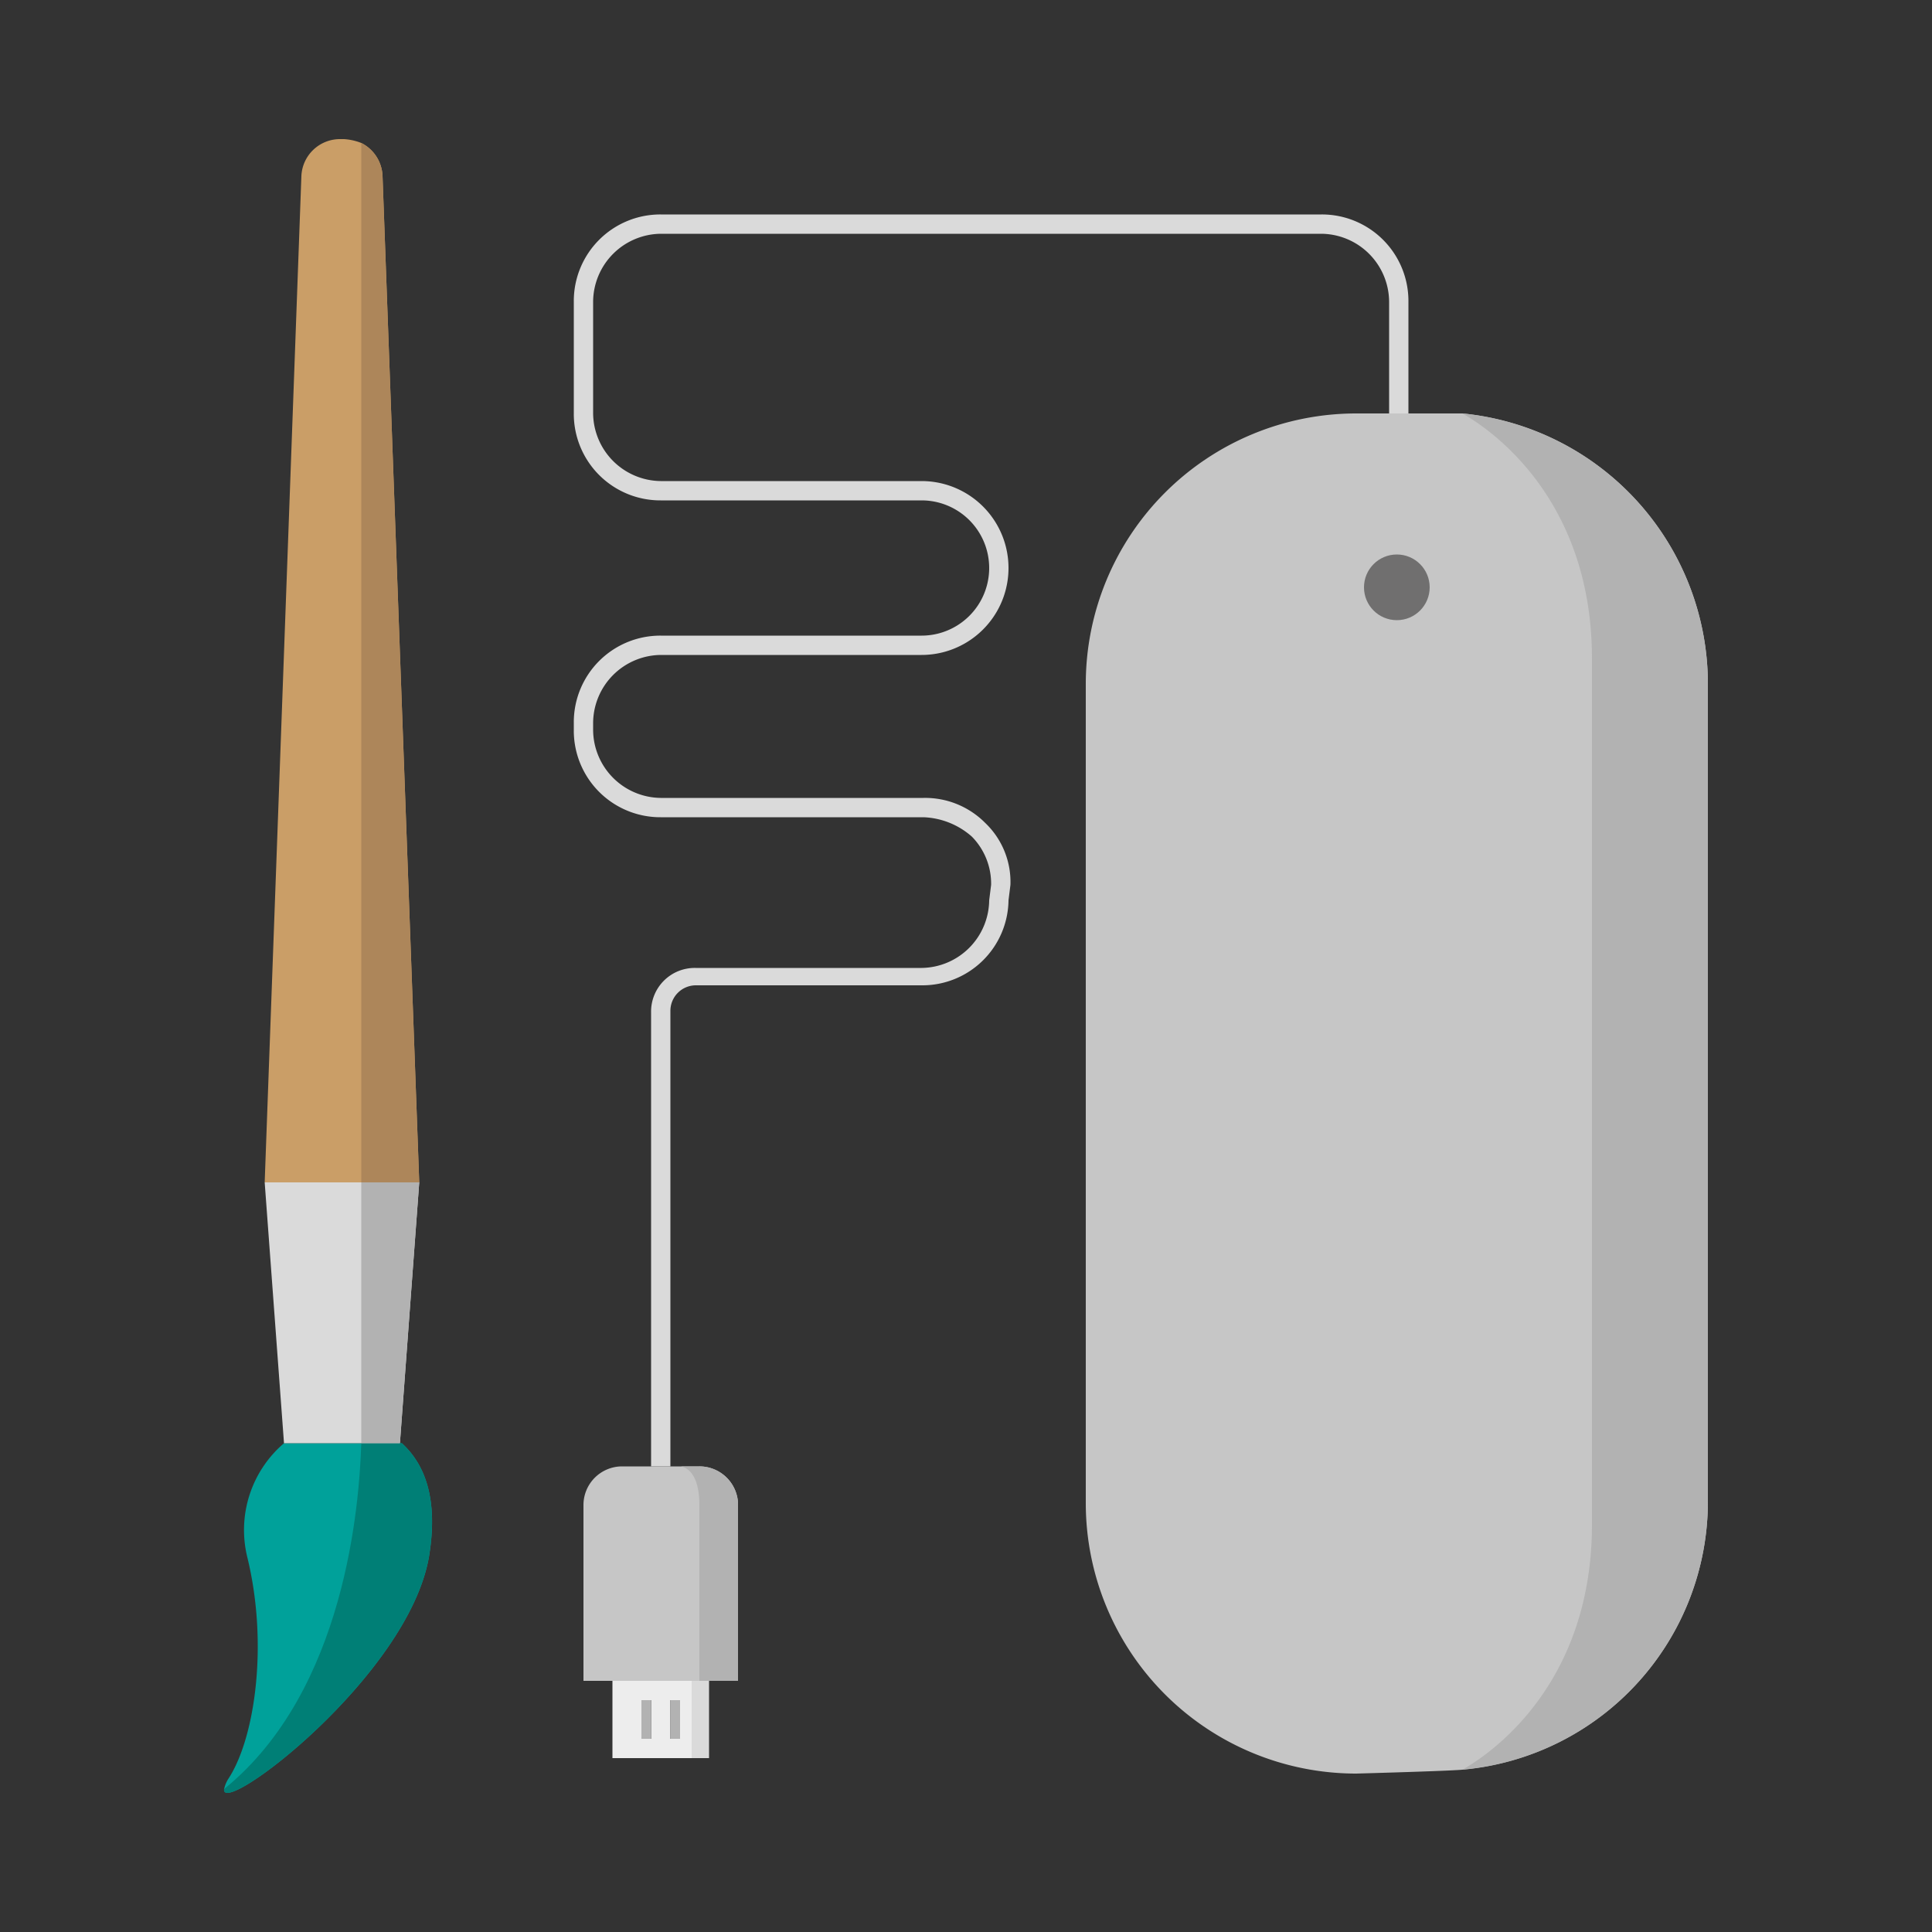 <svg id="Layer_1" data-name="Layer 1" xmlns="http://www.w3.org/2000/svg" viewBox="0 0 100 100"><rect x="0" y="0" width="100" height="100" fill="#333333" stroke="none"/><defs><style>.cls-1{fill:#ca9e67;}.cls-2{fill:#00a19a;}.cls-3{fill:#dadada;}.cls-4{fill:#ededed;}.cls-5{fill:#c6c6c6;}.cls-6{fill:#b2b2b2;}.cls-7{fill:#ad865a;}.cls-8{fill:#007f76;}.cls-9{fill:#706f6f;}</style></defs><title>brush-mouse</title><path class="cls-1" d="M19.8,9.1a2,2,0,0,0-1.1-1.7,2.92,2.92,0,0,0-.9-.2h-.2a2,2,0,0,0-2,1.9L13.7,61.2h8Z"/><path class="cls-2" d="M20.8,74.7H14.7a5.91,5.91,0,0,0-1.9,5.9c1.1,4.5.4,9.4-1,11.5a1.69,1.69,0,0,0-.2.5c-.2,1.5,9.5-5.8,10.6-12C22.7,77.6,22,75.8,20.8,74.7Z"/><polygon class="cls-3" points="18.7 61.2 13.7 61.2 14.7 74.7 18.7 74.7 20.7 74.7 21.7 61.2 18.7 61.2"/><path class="cls-3" d="M72.9,21.4h0V15.6a4.48,4.48,0,0,0-4.5-4.5H34.2a4.48,4.48,0,0,0-4.5,4.5v5.8a4.48,4.48,0,0,0,4.5,4.5H47.7a3.5,3.5,0,0,1,0,7H34.2a4.48,4.48,0,0,0-4.5,4.5v.4a4.48,4.48,0,0,0,4.5,4.5H47.8a4,4,0,0,1,2.5,1,3.47,3.47,0,0,1,1,2.5l-.1.8a3.54,3.54,0,0,1-3.5,3.5H36a2.26,2.26,0,0,0-2.3,2.3V75.9h1V52.3A1.32,1.32,0,0,1,36,51H47.7a4.46,4.46,0,0,0,4.5-4.4l.1-.8A4.22,4.22,0,0,0,51,42.6a4.38,4.38,0,0,0-3.2-1.3H34.2a3.54,3.54,0,0,1-3.5-3.5v-.4a3.54,3.54,0,0,1,3.5-3.5H47.7a4.5,4.5,0,0,0,0-9H34.2a3.54,3.54,0,0,1-3.5-3.5V15.6a3.54,3.54,0,0,1,3.5-3.5H68.4a3.54,3.54,0,0,1,3.5,3.5v5.8h1Z"/><path class="cls-4" d="M31.7,87v4h4.1V87Zm2,3h-.5V88h.5Zm1.5,0h-.5V88h.5Z"/><path class="cls-5" d="M75.7,21.4H70.2a14,14,0,0,0-14,14V77.8a14,14,0,0,0,14,14s5.52-.15,5.64-.22A13.94,13.94,0,0,0,88.4,77.7V35.3A14.08,14.08,0,0,0,75.7,21.4Z"/><path class="cls-5" d="M36.2,75.9h-4a2,2,0,0,0-2,2V87h8V77.8A2,2,0,0,0,36.2,75.9Z"/><path class="cls-6" d="M36.2,75.9h-1s1,0,1,2V87h2V77.8A2,2,0,0,0,36.2,75.9Z"/><polygon class="cls-3" points="35.8 87 35.8 91 36.7 91 36.7 87 36.2 87 35.8 87"/><rect class="cls-6" x="33.2" y="88" width="0.5" height="2"/><rect class="cls-6" x="34.7" y="88" width="0.5" height="2"/><path class="cls-7" d="M21.7,61.2,19.8,9.1a2,2,0,0,0-1.1-1.7V61.2Z"/><path class="cls-8" d="M18.7,74.7h0c-.1,3.1-.8,12.8-7.1,17.9-.2,1.5,9.5-5.8,10.6-12,.5-3-.2-4.8-1.4-5.9H18.7Z"/><polygon class="cls-6" points="18.7 62.9 18.7 74.7 20.7 74.7 20.7 74.7 21.7 61.2 18.7 61.2 18.7 62.9"/><circle class="cls-9" cx="72.3" cy="30.4" r="1.7"/><path class="cls-6" d="M75.7,21.4c.1.1,6.7,3.4,6.7,12.7V78.9c0,9.3-6.6,12.6-6.7,12.7A13.94,13.94,0,0,0,88.4,77.7V35.3A14.08,14.08,0,0,0,75.7,21.4Z"/></svg>